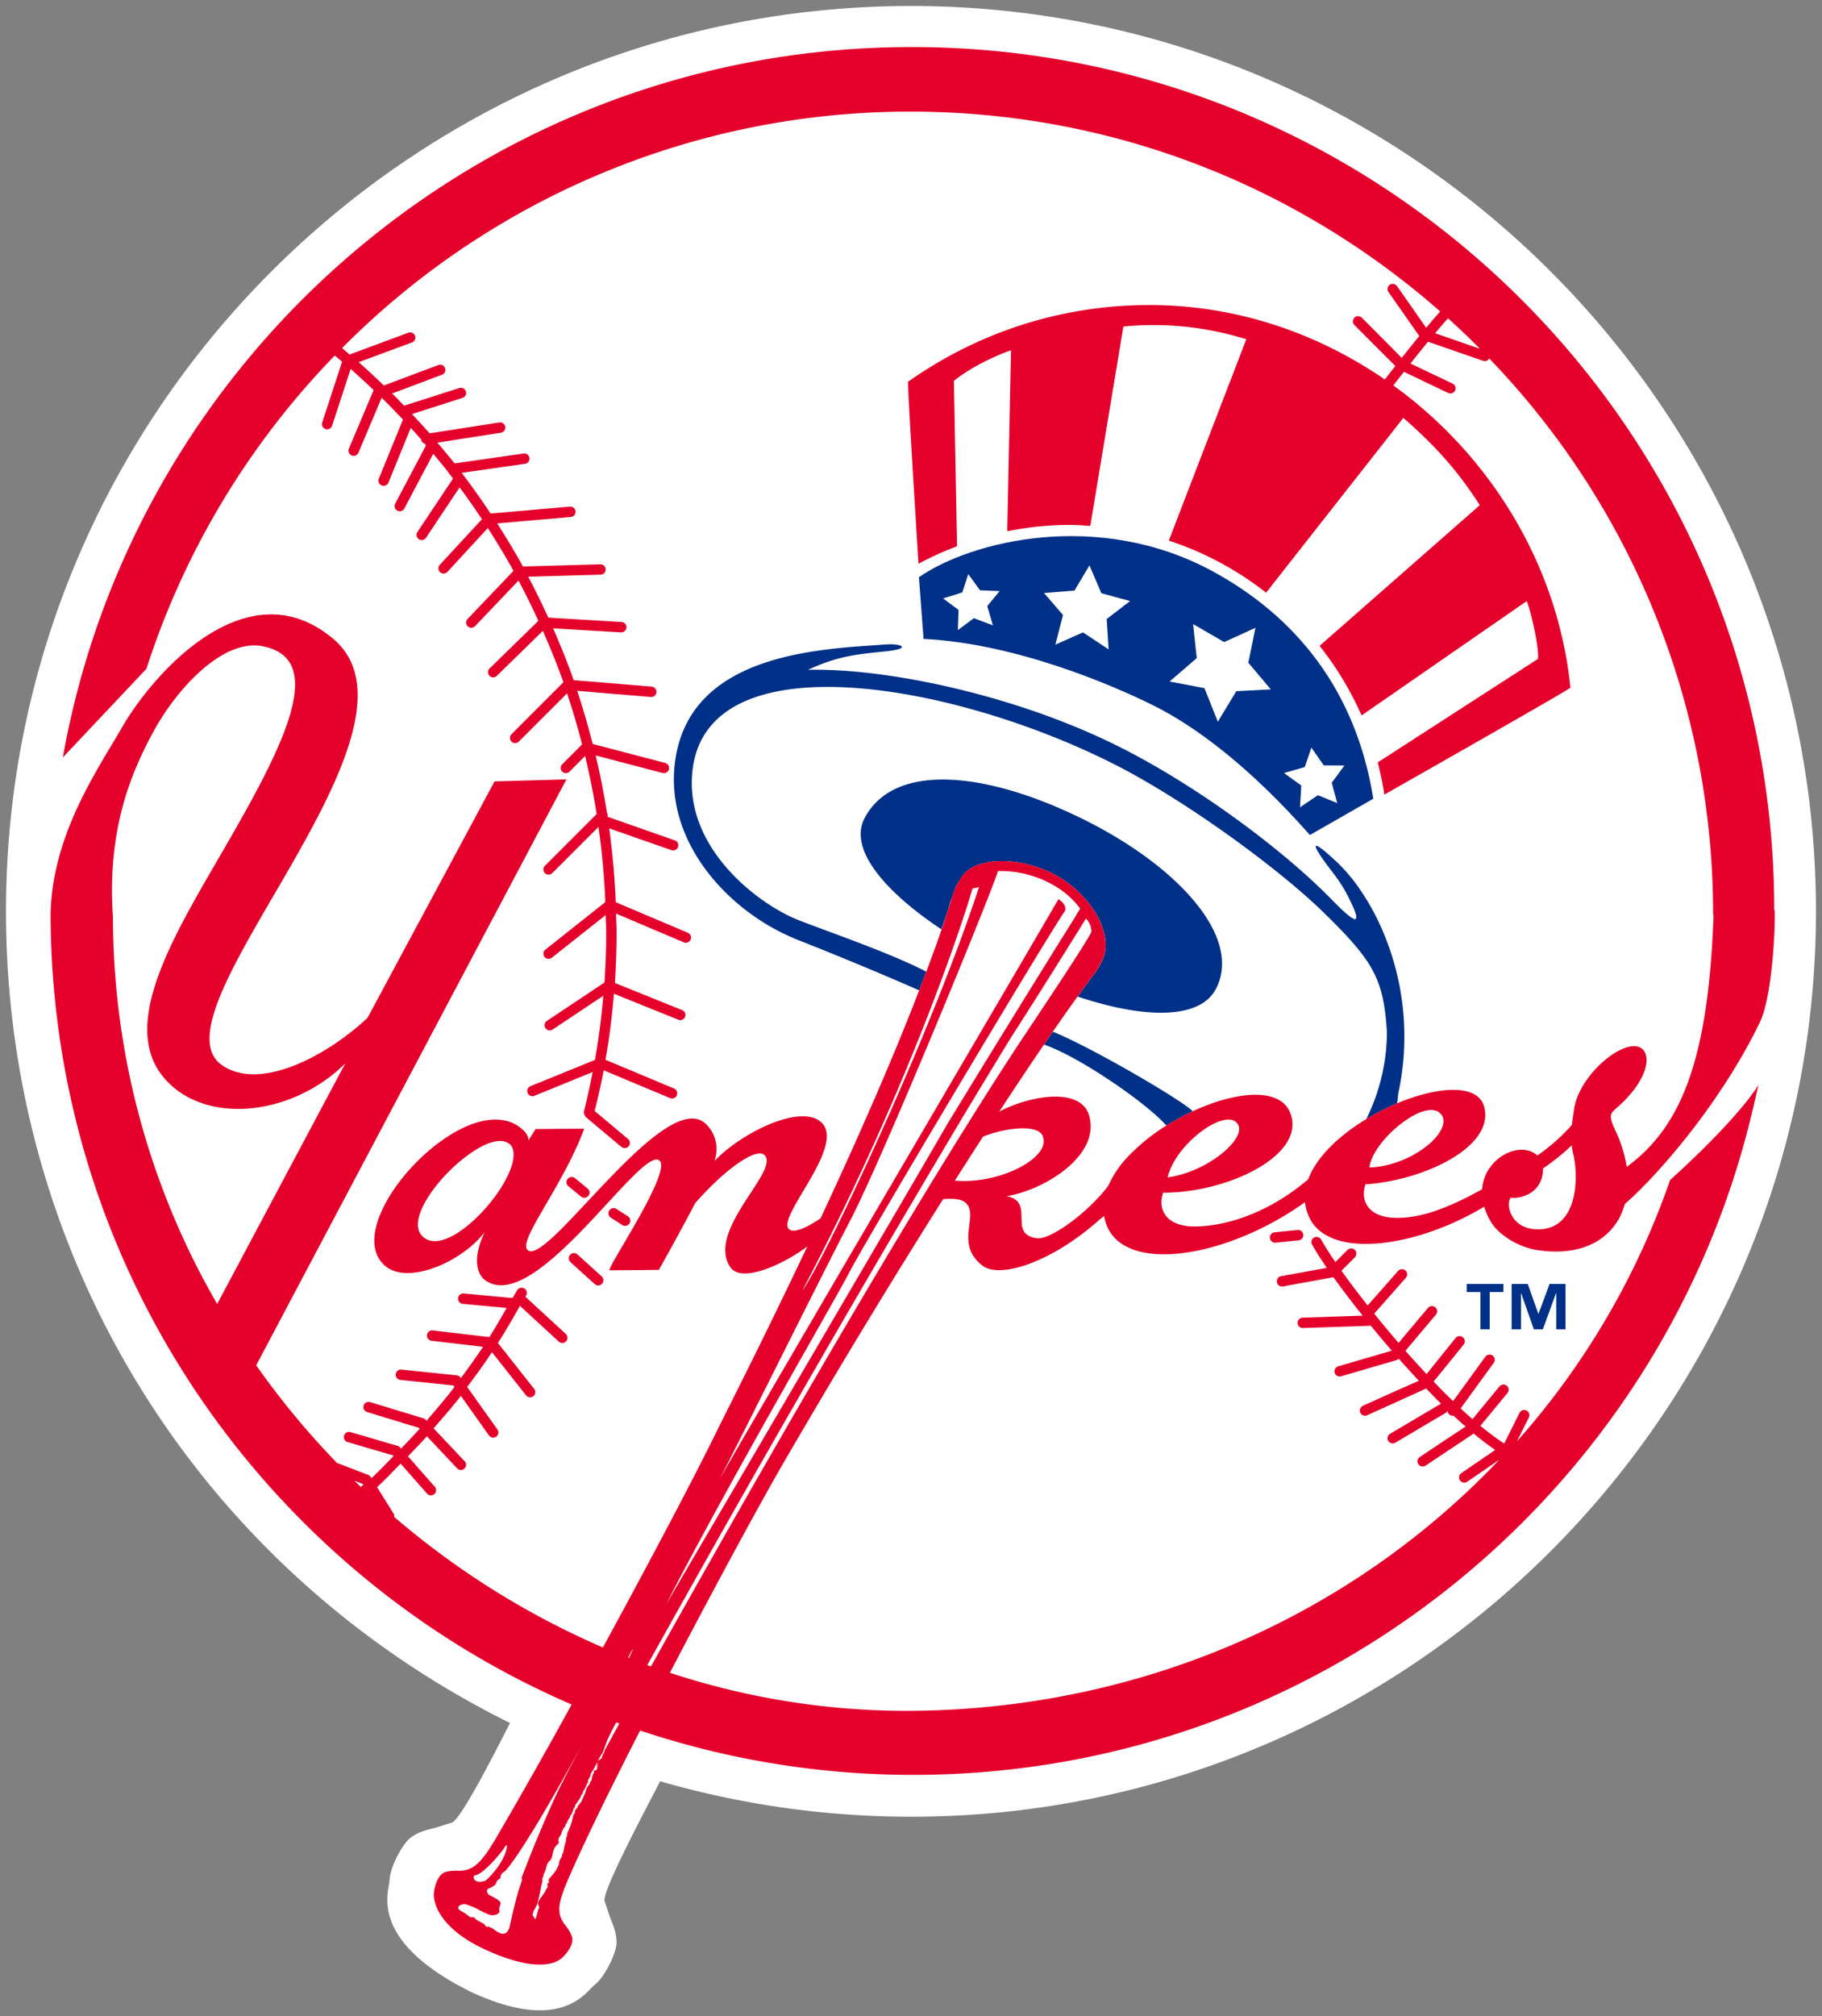 <svg xmlns="http://www.w3.org/2000/svg" xmlns:xlink="http://www.w3.org/1999/xlink" width="302" height="334.07"><rect width="100%" height="100%" fill="#808080" stroke="none"/><g><g transform="matrix(6.58 0 0 -6.58 151 .995)"><path fill="#fff" d="M0 0c-12.57 0-22.797-10.226-22.797-22.796 0-8.739 4.865-16.56 12.696-20.437a73.738 73.738 0 0 0-.108-.211c-.364-.71-1.121-2.188-1.352-2.295l-.428-.134c-.211-.051-.429-.103-.621-.252-.207-.158-.524-.761-.524-1.071l-.016-.106c-.017-.093-.042-.223-.042-.382 0-.504.25-1.303 1.767-2.142l.308-.162c2.066-.974 2.788-.209 3.059.077l.077.075c.251.182.554.791.562 1.052l.001.029c0 .231-.082.429-.161.621l-.142.426-.001.02c0 .29.793 1.816 1.181 2.56l.221.428A22.83 22.83 0 0 1 0-45.593c12.57 0 22.796 10.227 22.796 22.797S12.57 0 0 0"/></g><g transform="matrix(6.58 0 0 -6.58 94.087 195.32)"><path fill="#E4002B" d="M0 0a.13.13 0 0 1 .019-.184l.319-.262a.133.133 0 0 1 .185.019.13.13 0 0 1-.019.183l-.32.263A.131.131 0 0 1 0 0"/></g><g transform="matrix(6.58 0 0 -6.58 103.15 202.97)"><path fill="#E4002B" d="M0 0a.13.13 0 0 1 .18.04.132.132 0 0 1-.038.181l-.291.185a.13.13 0 1 1-.14-.22L0 0z"/></g><g transform="matrix(6.58 0 0 -6.58 99.789 212.69)"><path fill="#E4002B" d="M0 0a.132.132 0 0 1-.009.185l-.61.552A.133.133 0 0 1-.805.728.132.132 0 0 1-.794.542l.61-.551A.13.13 0 0 1 0 0"/></g><g transform="matrix(6.58 0 0 -6.58 211.26 204.17)"><path fill="#E4002B" d="M0 0a.13.13 0 1 1 .026-.26l.582.058a.13.13 0 0 1-.028.26L0 0z"/></g><g transform="matrix(6.58 0 0 -6.58 201.53 163.86)"><path fill="#003087" d="M0 0c.683 1.299-.952 3.102-3.372 4.29-2.419 1.188-4.735 1.427-5.477.011-.4-.761.464-1.817 1.935-2.799l.158.458c.037.111.059.23.108.333.025.077.055.161.079.237.017.057.106.199.181.308.297.443 1.293.535 2.221.097.93-.438 1.593-1.469 1.334-2.145l-.001-.007a1.916 1.916 0 0 0-.181-.337c-.15-.198-.306-.411-.468-.636C-1.792-.754-.405-.77 0 0"/></g><g transform="matrix(6.58 0 0 -6.58 174.61 170.97)"><path fill="#003087" d="M0 0h-.019l-.215-.313.006-.009c.875-.304 2.482-1.41 3.013-1.972.015-.017.039-.039.053-.053.005-.003.012-.004.016-.006a6.255 6.255 0 0 0 .655.354l-.017.018C3.143-1.661.93-.377 0 0"/></g><g transform="matrix(6.58 0 0 -6.58 152.52 163.65)"><path fill="#003087" d="M0 0c.052.135.104.27.154.404-.877.46-2.418.987-3.212 1.296a3.85 3.85 0 0 0-.373.173 5.061 5.061 0 0 0-.663.424c-.911.684-1.812 1.813-1.637 3.209.156 1.238 1.139 1.848 2.521 2.018.221.027.45.043.689.048 2.195.05 5.099-.783 7.365-1.922 1.759-.88 4.112-2.591 5.269-3.707.285-.275.511-.506.705-.72.163-.181.301-.352.412-.512.366-.533.476-1.014.528-1.83a4.986 4.986 0 0 0-.507-2.161l-.009-.024c.248.149.508.281.767.391l.005.018c.017.075.027.223.027.223a6.755 6.755 0 0 1-.501 4.349 5.817 5.817 0 0 1-.42.736 4.282 4.282 0 0 1-.611.74c-.907.85-.475.215-.174-.175.214-.276.316-.439.407-.61.159-.304.234-.483.245-.575l-.016-.066c-.066-.023-.28.161-.607.496-1.234 1.262-3.385 2.861-5.36 3.85C2.575 7.288-.341 7.925-2.234 7.999c-.21.008-.41.011-.591.006.315.145.57.234.817.297.346.088.677.121 1.129.167.687.07.417.206 0 .174-.251-.019-.557-.037-.891-.065-.254-.022-.524-.05-.803-.091-1.498-.216-3.206-.779-3.565-2.574-.36-1.809.799-3.395 2.184-4.265a5.25 5.25 0 0 1 .693-.367c.058-.024.116-.052.175-.075A89.155 89.155 0 0 0-.024-.066h.003L0 0z"/></g><g transform="matrix(6.58 0 0 -6.58 159.51 98.155)"><path fill="#003087" d="m0 0 .149.462.296-.408.494-.02-.312-.377.143-.486-.48.181-.403-.3.017.508-.389.289L0 0zm2.825.047.377.634.3-.701.723-.197-.588-.452.048-.765-.646.428-.696-.309.193.746-.478.554.767.062zm2.988-.844.783-.453.787.359-.179-.878.566-.672-.868-.045-.466-.77-.337.846-.878.167.684.59-.092.856zm2.812-3.601.168.49.311-.446.521-.004-.32-.434.138-.511-.486.197-.451-.303.032.548-.436.314.523.149zM4.832-2.856c1.047-.522 2.412-1.539 3.922-3.252l1.345.769.253.145C9.917-2.463 8.392-.593 6.285.543 3.425 2.086.228 1.3-1.094.383l.023-.302.094-1.251c2.324-.117 4.764-1.163 5.809-1.686"/></g><g transform="matrix(6.58 0 0 -6.58 246.92 220.25)"><path fill="#003087" d="M0 0v.939h.345v.204h-.924V.939h.345V0H0z"/></g><g transform="matrix(6.58 0 0 -6.58 259.48 220.25)"><path fill="#003087" d="M0 0v1.143h-.401L-.678.396h-.007l-.265.747h-.406V0h.235v.909h.005L-.796 0h.226l.331.909h.007V0H0z"/></g><g transform="matrix(6.58 0 0 -6.58 158.43 195.62)"><path fill="#E4002B" d="m0 0-.024.002C.158.289.34.575.523.858l.164.254.029.009c.145.059.316.108.49.144.432.088.882.085.982-.136.003-.01.003-.019.007-.029.062-.177-.038-.366-.242-.54C1.548.214.737-.058 0 0m-7.679-12.23c-.031.012-.062.021-.094.032A539.75 539.75 0 0 0 .166 1.589c.44.731.86 1.424 1.247 2.053.828 1.285 1.78 2.822 1.865 2.959a.477.477 0 0 0 .138-.326c-.009-.117-1.712-2.652-1.819-2.814-.394-.6-.812-1.253-1.243-1.942l-.305-.488C-2.715-3.422-5.973-9.172-7.679-12.23m5.015 9.957c.157.305 1.057 1.842 2.086 3.575l.29.486C.997 3.945 2.389 6.252 2.756 6.806c.032.168-.171.283-.171.283-.264-.456-1.552-2.654-3.054-5.214l-.285-.488C-3.105-2.625-5.84-7.299-5.992-7.59c.331.606 2.534 5.053 3.35 6.625.269.521.729 1.551 1.235 2.727l.224.524c1.05 2.464 2.202 5.317 2.243 5.51.772.025 1.619-.323 2.072-.945.009.017-.172-.283-.172-.283A575.17 575.17 0 0 1-.06 1.679a23.58 23.58 0 0 1-.303-.508C-.627.699-7.302-10.673-7.302-10.673c1.649 3.203 4.276 7.691 4.638 8.4m1.033 4.178c.079.182.155.359.228.534C-.259 5.143.329 7.025.418 7.354l.166.036C.072 5.839-.645 4.051-1.357 2.404c-.078-.177-.154-.355-.232-.53-1.016-2.306-1.977-4.231-2.279-4.645a68.792 68.792 0 0 1 2.237 4.676M-8.195-11.94a1.128 1.128 0 0 0-.041-.079l-.02.008.06.121c.133.228.017.001.001-.05m-.632-2.372-.022-.038v-.025c-.011.01-.004-.019-.016-.009a.045.045 0 0 0-.009-.041c-.02-.017-.021-.03-.031-.053 0 0 .008-.008.003-.012-.015-.013-.012-.037-.026-.055-.019-.024-.076-.042-.092-.073.039.079.078.155.12.211.032.042.003.014.024.056.011.03.091.25.105.282.031.072.106.222.215.429l.08-.027c-.178-.324-.301-.55-.351-.645m-.228-.528c-.002-.004-.056-.007-.059-.021-.005-.016.004-.036-.005-.048-.045-.066-.041-.129-.065-.203-.003-.009-.027-.012-.027-.018.005-.071-.079-.119-.095-.183-.029-.116-.079-.207-.125-.321-.003-.009-.025-.011-.026-.019-.007-.046-.056-.063-.069-.102-.004-.009.002-.026-.004-.03-.028-.02-.039-.05-.061-.073-.008-.009.001-.031-.004-.047-.011-.031-.038-.055-.044-.086a1.696 1.696 0 0 0-.126-.39c-.014-.03-.036-.072-.024-.114-.039.001.011-.055-.033-.051 0-.033.009-.069-.004-.098-.034-.089-.044-.177-.064-.27-.004-.016-.027-.033-.027-.051.005-.072-.075-.13-.075-.203 0-.062-.037-.101-.064-.165-.016-.037-.046-.071-.072-.107-.039-.056-.103-.11-.134-.168-.009-.018.035-.052.013-.063-.013-.005-.025-.007-.032-.02-.022-.046.027-.111-.033-.134-.036-.125-.171-.233-.21-.357-.013-.04.041-.092.025-.129-.043-.091-.046-.158-.078-.254-.005-.014-.018-.026-.03-.016-.014.01-.017.028-.02.047-.004.013-.037.014-.033.051.015.126.093.178.123.295.042.157.068.296.096.444.008.04.024.076.028.119.001.013-.007.022-.007.034.006.048.048.084.036.134.071.089.052.211.127.307.012.014.048.044.057.062.055.104.041.207.104.31.007.01.014.006.02.019.011.024.071.066.078.094.005.019-.025.044-.01.069.005.008-.001.021.003.031.018.047.057.084.072.133a.44.44 0 0 0 .081.167c.01.01.024.023.024.039.002.016-.014.033.036.051-.004.065.058.102.074.166.006.028.041.058.054.088.013.037.029.074.038.116a.023.023 0 0 0 .031.017c0 .017-.004.035.003.049.051.099.134.173.165.287.003.009.024.01.029.019.007.014-.004.037.004.048.061.074.076.157.127.239.008.013-.001.034.004.049.016.041.044.078.062.119.006.014-.004.036.005.048.019.031.039.059.058.089.037.058.073.135.113.213-.018-.062.009-.154-.03-.212m-1.874-2.781a6.198 6.198 0 0 1-.097-.287 15.807 15.807 0 0 1-.21-.858c-.04-.182-.137-.22-.237-.182a.64.64 0 0 0-.182.112c-.031.024-.073.032-.122.057-.015.008-.03-.017-.046-.007-.024.017-.051.069-.078.082-.041.017-.101.054-.144.077-.039.018-.07.066-.103.081-.025.011-.048-.012-.075.002-.066.033-.112.082-.165.112-.035.02-.095.054-.114.071-.043.036-.036.066-.021.09.023.033.099.052.132.057.038.006.166-.042.31-.11.115-.056.242-.132.339-.16.082-.025.18-.003.225.041.033.033.015.076.017.12.004.058.053.119.023.159-.038.053-.076.068-.114.091-.046.028-.093.057-.14.076-.083.032-.118.165-.017.183 0 0 .09.035.146.089.032.031.019.067.057.11.018.018.063.038.076.058.011.016-.013.031.002.049.017.015.008.038.035.066.022.024.08.052.102.084l.068.082c.458.593 1.217 1.919 1.87 3.118-.3-.561-.571-1.08-.692-1.341a33.9 33.9 0 0 1-.849-2.04c-.009-.028.014-.055.004-.082m-1.167.132c.241.062.699.643.724.694s.092.102.059-.007c-.05-.253-.226-.499-.37-.659-.087-.096-.141-.161-.209-.177-.172-.041-.235.022-.254.073 0 .083.016.067.05.076m-2.689 9.593.007.004.015-.026a.228.228 0 0 1-.022.022m-.203.187c-.054.053-.108.102-.163.155l.213-.083a.116.116 0 0 0 .013-.02 1.58 1.58 0 0 0-.063-.052m-6.244 14.348c-.158 2.257.495 3.702 1.027 4.682.548 1.008 1.713 2.338 2.747 2.136 1.601-.315.571-2.406-.789-4.777-1.329-2.319-2.94-4.753-1.643-6.154 1.049-1.134 3.197-.877 4.51.428l-3.227-6.058a19.457 19.457 0 0 0-2.625 9.743m7.778-8.019c-.594.66 1.718 2.937 2.26 2.254.41-.659-1.596-2.989-2.26-2.254M6.109 1.182c.249.2.506.334.706.354.14.015.252-.025.304-.144.164-.371-.811-1.181-1.784-1.308.096.403.423.814.774 1.098m6.126.476c.286-.398-.709-1.282-1.817-1.326.077.69 1.461 1.823 1.817 1.326m1.748-2.081c.039-.039.805-.01.81.732.239.165.493.361.722.582a1.37 1.37 0 0 1 .03-.192c.146-.536.162-1.976-.934-1.922-.659.032-.761.656-.628.8m-1.909 21.762c.112.135.223.263.324.377.276-.249.544-.505.806-.769l-1.13.392M.675-2.141c.431-.33 1.728.074 2.947 1.162l.113.09c.016-.095.043-.19.086-.283.535-1.174 3.059-.744 4.975.632.014-.139.053-.279.124-.417.523-1.017 2.664-.734 4.39.303.039-.127.092-.259.176-.394.201-.328.691-.619 1.128-.693.683-.115 1.507-.027 1.986.623.126.169.201.351.255.535.681.581 2.343 2.397 3.397 4.567.302.626.388 2.24.377 2.801l-.013.037c0 11.996-9.728 21.723-21.725 21.723-10.689 0-19.574-7.719-21.386-17.888l2.106 2.233a20.233 20.233 0 0 0 4.744 7.887c.063-.051.124-.103.185-.155l-.501-1.53a.13.13 0 1 1 .249-.082l.467 1.429c.198-.173.39-.352.579-.532l-.623-1.473a.132.132 0 0 1 .07-.172.13.13 0 0 1 .171.07l.584 1.382c.184-.179.361-.363.537-.549l-.608-1.489a.132.132 0 0 1 .072-.17.13.13 0 0 1 .171.072l.561 1.378c.089-.098.179-.196.266-.296l-.002-.008c.007-.048.045-.078.087-.094l.035-.04-.777-1.469c-.034-.064-.009-.143.055-.177s.143-.009.176.055l.727 1.376c.115-.139.232-.277.344-.419.019-.024.036-.049.054-.074.035-.043.066-.087.1-.131l-.897-1.345a.131.131 0 0 1 .036-.181.132.132 0 0 1 .181.035l.846 1.27c.197-.266.385-.535.566-.809-.005-.004-.014-.003-.018-.009l-1.046-1.132c-.05-.053-.047-.136.006-.185s.136-.045.186.008l1.017 1.102c.226-.353.444-.711.646-1.077l-1.156-1.212a.13.13 0 0 1 .004-.185.131.131 0 0 1 .185.005l1.094 1.146c.177-.332.343-.67.5-1.013l-1.229-1.199a.131.131 0 0 1-.002-.185.13.13 0 0 1 .184-.002l1.16 1.133c.187-.425.363-.855.518-1.293l-1.309-1.31a.133.133 0 0 1 0-.185.131.131 0 0 1 .185 0l1.215 1.215c.143-.422.268-.851.379-1.285l-.5-.501a.13.13 0 0 1 0-.184.128.128 0 0 1 .184 0l.392.392c.116-.481.213-.968.292-1.459l-1.304-1.305a.129.129 0 0 1-.001-.184.13.13 0 0 1 .186 0l1.164 1.163c.089-.624.148-1.255.173-1.892l-1.511-1.198a.13.13 0 1 1 .163-.204l1.357 1.075c.004-.149.013-.299.013-.45 0-.428-.016-.84-.043-1.248l-1.452-.968a.129.129 0 0 1-.036-.18.13.13 0 0 1 .181-.037l1.277.851a17.866 17.866 0 0 0-.211-1.616l-1.624-.661a.132.132 0 0 1-.072-.17.131.131 0 0 1 .171-.072l1.468.598a20.275 20.275 0 0 0-.221-.997c-.002-.008.004-.015.004-.023a.12.12 0 0 1 .006-.046.154.154 0 0 1 .023-.044c.005-.006.005-.014.01-.019l.9-.755a.132.132 0 0 1 .185.015.13.13 0 0 1-.017.184l-.839.705c.086.347.163.688.227 1.024l1.669-.699a.131.131 0 0 1 .172.069.134.134 0 0 1-.07.172l-1.726.722c.098.557.167 1.107.212 1.664.399-.162 1.618-.652 1.618-.652a.13.13 0 1 1 .097.241l-1.69.682c.026.411.042.828.042 1.26 0 .163-.009.324-.013.487l1.706-.724a.131.131 0 0 1 .103.241l-1.817.77a19.388 19.388 0 0 1-.165 1.859l1.568-.549a.13.13 0 0 1 .166.081.129.129 0 0 1-.081.166l-1.694.594-.001.009a.124.124 0 0 1-.013.09 19.42 19.42 0 0 1-.286 1.445l1.686-.442a.131.131 0 0 1 .16.095.13.13 0 0 1-.094.158l-1.826.478c-.116.451-.244.898-.391 1.338l1.854-.155a.132.132 0 0 1 .142.119.132.132 0 0 1-.12.142l-1.964.163c-.155.442-.332.876-.519 1.305l1.708-.102a.13.13 0 0 1 .139.122.132.132 0 0 1-.123.139l-1.845.11c-.158.348-.326.691-.505 1.03l1.824.052a.13.13 0 0 1 .127.13c0 .002 0 .002-.002.003a.128.128 0 0 1-.134.127l-1.949-.054c-.203.369-.421.73-.648 1.084l1.857.162a.131.131 0 0 1-.022.261l-2.001-.174c-.231.349-.474.69-.729 1.024l1.597.228a.13.13 0 0 1 .11.148.13.13 0 0 1-.147.111l-1.739-.249c-.14.178-.286.35-.432.523l1.6.25a.131.131 0 0 1 .109.15.13.13 0 0 1-.15.108l-1.756-.274c-.144.164-.293.324-.443.485l1.272.408a.13.13 0 1 1-.079.248l-1.393-.445c-.099.103-.196.208-.299.309l1.255.471a.13.13 0 0 1 .076.167.13.13 0 0 1-.168.077l-1.373-.515c-.207.199-.416.396-.634.587l1.343.497a.129.129 0 0 1 .085.122.132.132 0 0 1-.176.123l-1.481-.549a32.03 32.03 0 0 1-.19.162 20.146 20.146 0 0 0 14.323 5.954c5.113 0 9.779-1.903 13.339-5.032a16.035 16.035 0 0 1-.353-.411c-.179.258-.735 1.05-.735 1.05a.132.132 0 0 1-.183.032.132.132 0 0 1-.031-.183l.776-1.107a28.244 28.244 0 0 1-.443-.55c-.225.232-1.005 1.012-1.005 1.012a.133.133 0 0 1-.187 0 .133.133 0 0 1 0-.185l1.031-1.031c-.099-.126-.191-.246-.265-.339-1.706 1.172-3.747 1.874-5.929 1.874-2.263 0-4.361-.715-6.078-1.931-.024-.017.188-3.424.261-4.584.311.17.638.313.971.442l-.08 4.165c.421.335.995.611 1.439.77l-.095-4.559a7.99 7.99 0 0 0 1.595.161c.169 0 .332-.016.497-.026l.834 5.02a7.815 7.815 0 0 0 3.096-.32l-1.952-5.07a8.01 8.01 0 0 0 2.451-1.311l3.457 4.401c.748-.653 1.342-1.282 1.925-2.198l-4.035-3.542a8.006 8.006 0 0 0 1.058-1.752l4.158 2.878c.084-.162.323-1.162.284-1.455l-4.036-2.606c.07-.266.125-.536.168-.81 1.009.572 4.685 2.661 4.687 2.692-.315 3.092-2.018 5.846-4.461 7.611l.268.343c.327-.159 1.113-.533 1.113-.533a.132.132 0 0 1 .175.061.133.133 0 0 1-.063.175l-1.061.505c.139.176.289.363.442.549l1.393-.483c.058-.02.117.01.148.062a20.137 20.137 0 0 0 5.64-13.999l.011-.016c-.13-3.74-.857-5.362-2.187-6.341a3.367 3.367 0 0 1-.282.909c-.203.418-.111.44.028.576.749.645.902 1.303.625 1.5-.405.289-1.549-.631-1.695-1.514-.019-.132-.041-.272-.058-.414a4.77 4.77 0 0 0-.87-.77c-.427.389-1.332-.05-1.391-.85-.833-.464-1.504-.716-2.123-.721-.755-.008-.954.44-.813.848.002.003.002.005.001.006.001-.002.009-.009.049-.006 1.477.116 3.218.964 2.936 1.957-.165.583-1.174.507-2.196.077a5.957 5.957 0 0 1-.767-.391C9.67 1.148 9.09.609 8.877.036 7.842-.846 6.766-1.145 6.035-1.152c-.755-.007-.954.441-.814.848.008.018-.016 0 .051.002 1.611.014 3.566.956 3.152 2.009-.104.269-.353.407-.683.446-.423.048-.982-.072-1.549-.306a4.017 4.017 0 0 1-.224-.099 6.884 6.884 0 0 1-.655-.353 4.976 4.976 0 0 1-.941-.751 2.64 2.64 0 0 1-.532-.771C3.318-.82 2.374-1.494 2.044-1.449c-.758.099-.026.922-.765 1.059.569.093 1.284.431 1.72.896.168.178.295.373.357.582a.97.97 0 0 1 .001.555c-.21.718-1.464.506-2.232.113l-.031-.017c.388.593.768 1.163 1.131 1.695l.215.313c.213.309.42.603.618.879l.008.011c.162.225.318.438.468.636a1.954 1.954 0 0 1 .182.344c.259.677-.404 1.707-1.334 2.146-.928.438-1.924.345-2.221-.097a1.76 1.76 0 0 1-.181-.309c-.024-.076-.054-.159-.079-.237-.033-.109-.071-.222-.108-.333-.053-.162-.1-.317-.159-.484a37.56 37.56 0 0 0-.378-1.039l-.154-.404-.021-.067-.004.001a68.13 68.13 0 0 0-.846-2.081l-.228-.534a122.082 122.082 0 0 0-1.41-3.126c-.215-.146-.616-.39-.778-.286-.398.254 1.407 2.069.814 2.685-.488.506-1.995-.212-2.71-.957a.878.878 0 0 1-.21.929c-1.007.99-3.969-3.55-4.484-3.179-.296.213.857 1.568 1.415 3.065l-1.226-.009-.181-.288c.007.076-.031.169-.138.268-1.354 1.245-4.712-2.351-3.475-3.422.577-.5 1.946.101 2.51.845-.379-.809-.096-1.131.011-1.208 1.258-.92 3.937 3.41 4.394 3.011.321-.282-1.334-2.706-1.258-2.764l1.242.011c.527.937.915 1.679.915 1.679C-5.869.236-5.014.879-4.807.632c.344-.409-1.475-1.877-.88-2.801.286-.445 1.403.099 1.946.514-1.092-2.305-2.045-4.173-2.344-4.779-.559-1.14-1.673-3.239-2.805-5.319a20.664 20.664 0 0 0-5.255 3.285c.001.026.002.053-.013.077l-.421.675.011.011c.203.185.389.386.582.581l.665-.754a.132.132 0 0 1 .185-.012.132.132 0 0 1 .01.185l-.674.765c.161.167.321.332.476.504l.761-.806a.13.13 0 0 1 .185-.005.129.129 0 0 1 .005.184l-.782.828c.234.268.469.535.687.817l.707-.996a.13.13 0 0 1 .182-.031.13.13 0 0 1 .031.182l-.761 1.07c.215.286.426.575.624.875l.859-1.086a.13.13 0 0 1 .183-.023.132.132 0 0 1 .022.184l-.914 1.157c.195.304.378.618.555.935l.981-.903a.131.131 0 0 1 .177.193l-1.021.94.02.034a.132.132 0 0 1-.053.178.133.133 0 0 1-.177-.053c-.017-.031-.036-.059-.052-.088-.002-.002-.004-.001-.005-.003-.003-.003-.002-.011-.006-.015-.015-.029-.035-.058-.051-.086l-1.229.114a.131.131 0 0 1-.143-.118.133.133 0 0 1 .119-.143l1.105-.103c-.142-.247-.283-.494-.435-.734l-1.428.168a.129.129 0 0 1-.144-.115c-.002-.005-.002-.01-.002-.016 0-.064.05-.121.117-.129l1.298-.152a18.955 18.955 0 0 0-.559-.787l-.009.013a.135.135 0 0 1-.093.055l-1.396.145a.13.13 0 0 1-.143-.117l-.001-.014a.13.13 0 0 1 .118-.129l1.336-.139c.003-.006.018-.026.027-.038-.224-.293-.465-.573-.705-.852l-.026.029a.137.137 0 0 1-.058.035l-1.336.406a.13.13 0 0 1-.169-.125.13.13 0 0 1 .093-.125l1.303-.397.022-.022c-.151-.17-.31-.335-.469-.5l-.024.027a.136.136 0 0 1-.06.039l-1.191.348a.13.13 0 0 1-.167-.125c0-.056.037-.109.094-.126l1.155-.338a.043.043 0 0 0 .007-.01c-.185-.187-.366-.381-.561-.56l-.018.028a.133.133 0 0 1-.064.053l-.754.29c-.008.003-.014-.001-.021 0a20.624 20.624 0 0 0-2.046 2.469l7.815 14.754-1.811-.051-3.2-5.954c-1.032-.965-2.707-1.853-3.665-1.191-1.899 1.312 5.543 8.42 2.804 10.733-2.188 1.845-4.564-.912-5.317-2.218-.613-1.065-1.763-2.697-1.805-4.709.02-8.922 5.418-16.579 13.125-19.904a138.387 138.387 0 0 0-1.905-3.364c-.345-.586-.57-.852-.983-.821a1.041 1.041 0 0 1-.303-.036c-.205-.08-.287-.441-.28-.594.016-.315.274-.889 1.302-1.359 1.026-.471 1.598-.426 1.864-.254.128.085.372.362.315.576a1.003 1.003 0 0 1-.148.268c-.268.314-.204.596.066 1.219.384.889 1.049 2.246 1.797 3.71a21.666 21.666 0 0 1 6.872-1.117c10.231 0 18.809 7.07 21.117 16.591.086.349.179.775.179.775-.611-.958-2.222-2.387-2.222-2.387a19.51 19.51 0 0 0-3.86-6.582l.302.602a.132.132 0 0 1-.06.176.13.13 0 0 1-.175-.059l-.386-.772c-.187.12-.39.271-.6.445l.682.825a.132.132 0 0 1-.017.184.132.132 0 0 1-.185-.017l-.678-.823c-.099.086-.199.175-.299.269l.834 1.149a.131.131 0 0 1-.028.183.134.134 0 0 1-.184-.03l-.813-1.119c-.163.158-.327.322-.491.494.246.297.757.931.757.931a.13.13 0 0 1-.02.184.13.13 0 0 1-.184-.02l-.73-.907c-.179.192-.357.387-.532.586l.767.91a.13.13 0 0 1-.015.184.13.13 0 0 1-.185-.015l-.741-.879c-.212.248-.418.494-.613.735l.798.903a.13.13 0 0 1-.013.184.13.13 0 0 1-.184-.012l-.766-.868c-.247.313-.471.609-.66.874l.338.338c.05.053.05.134 0 .186a.131.131 0 0 1-.185 0l-.305-.306a7.25 7.25 0 0 0-.36.567.13.13 0 0 1-.178.051.13.13 0 0 1-.05-.177c.085-.155.214-.357.372-.587l-1.153-.209a.132.132 0 0 1-.107-.129c0-.007 0-.016.002-.023a.13.13 0 0 1 .152-.106l1.272.232c.209-.293.461-.623.736-.968l-1.513-.051a.13.13 0 1 1 .009-.26l1.71.057c.169-.207.347-.418.529-.628l-1.351-.394a.13.13 0 0 1-.093-.125c0-.012.001-.025.004-.037a.132.132 0 0 1 .163-.089l1.394.407a.11.11 0 0 1 .056.038c.167-.189.338-.375.509-.559-.31-.13-1.412-.629-1.412-.629-.064-.03-.093-.107-.064-.173a.13.13 0 0 1 .173-.065l1.486.673c.126-.131.251-.259.376-.383h-.006l-1.278-.756a.13.13 0 0 1-.047-.178.13.13 0 0 1 .178-.047l1.278.756c.023.013.032.035.043.055 0-.042.011-.08.047-.107a.13.13 0 0 1 .098-.023c.102-.097.204-.188.306-.275-.186-.118-1.155-.766-1.155-.766a.13.13 0 0 1-.036-.181.131.131 0 0 1 .182-.036l1.211.807c.189-.158.371-.295.542-.412l-.855-.585a.131.131 0 0 1-.033-.181.132.132 0 0 1 .182-.035l.81.555c-3.692-3.891-8.951-6.274-14.8-6.324a19.069 19.069 0 0 0-6.093.959c1.063 2.039 2.156 4.056 2.773 5.133A208.912 208.912 0 0 0-.321-.466l.015.003c.277.019.445-.003.546-.089.371-.311-.293-1.033.435-1.589"/></g></g></svg>